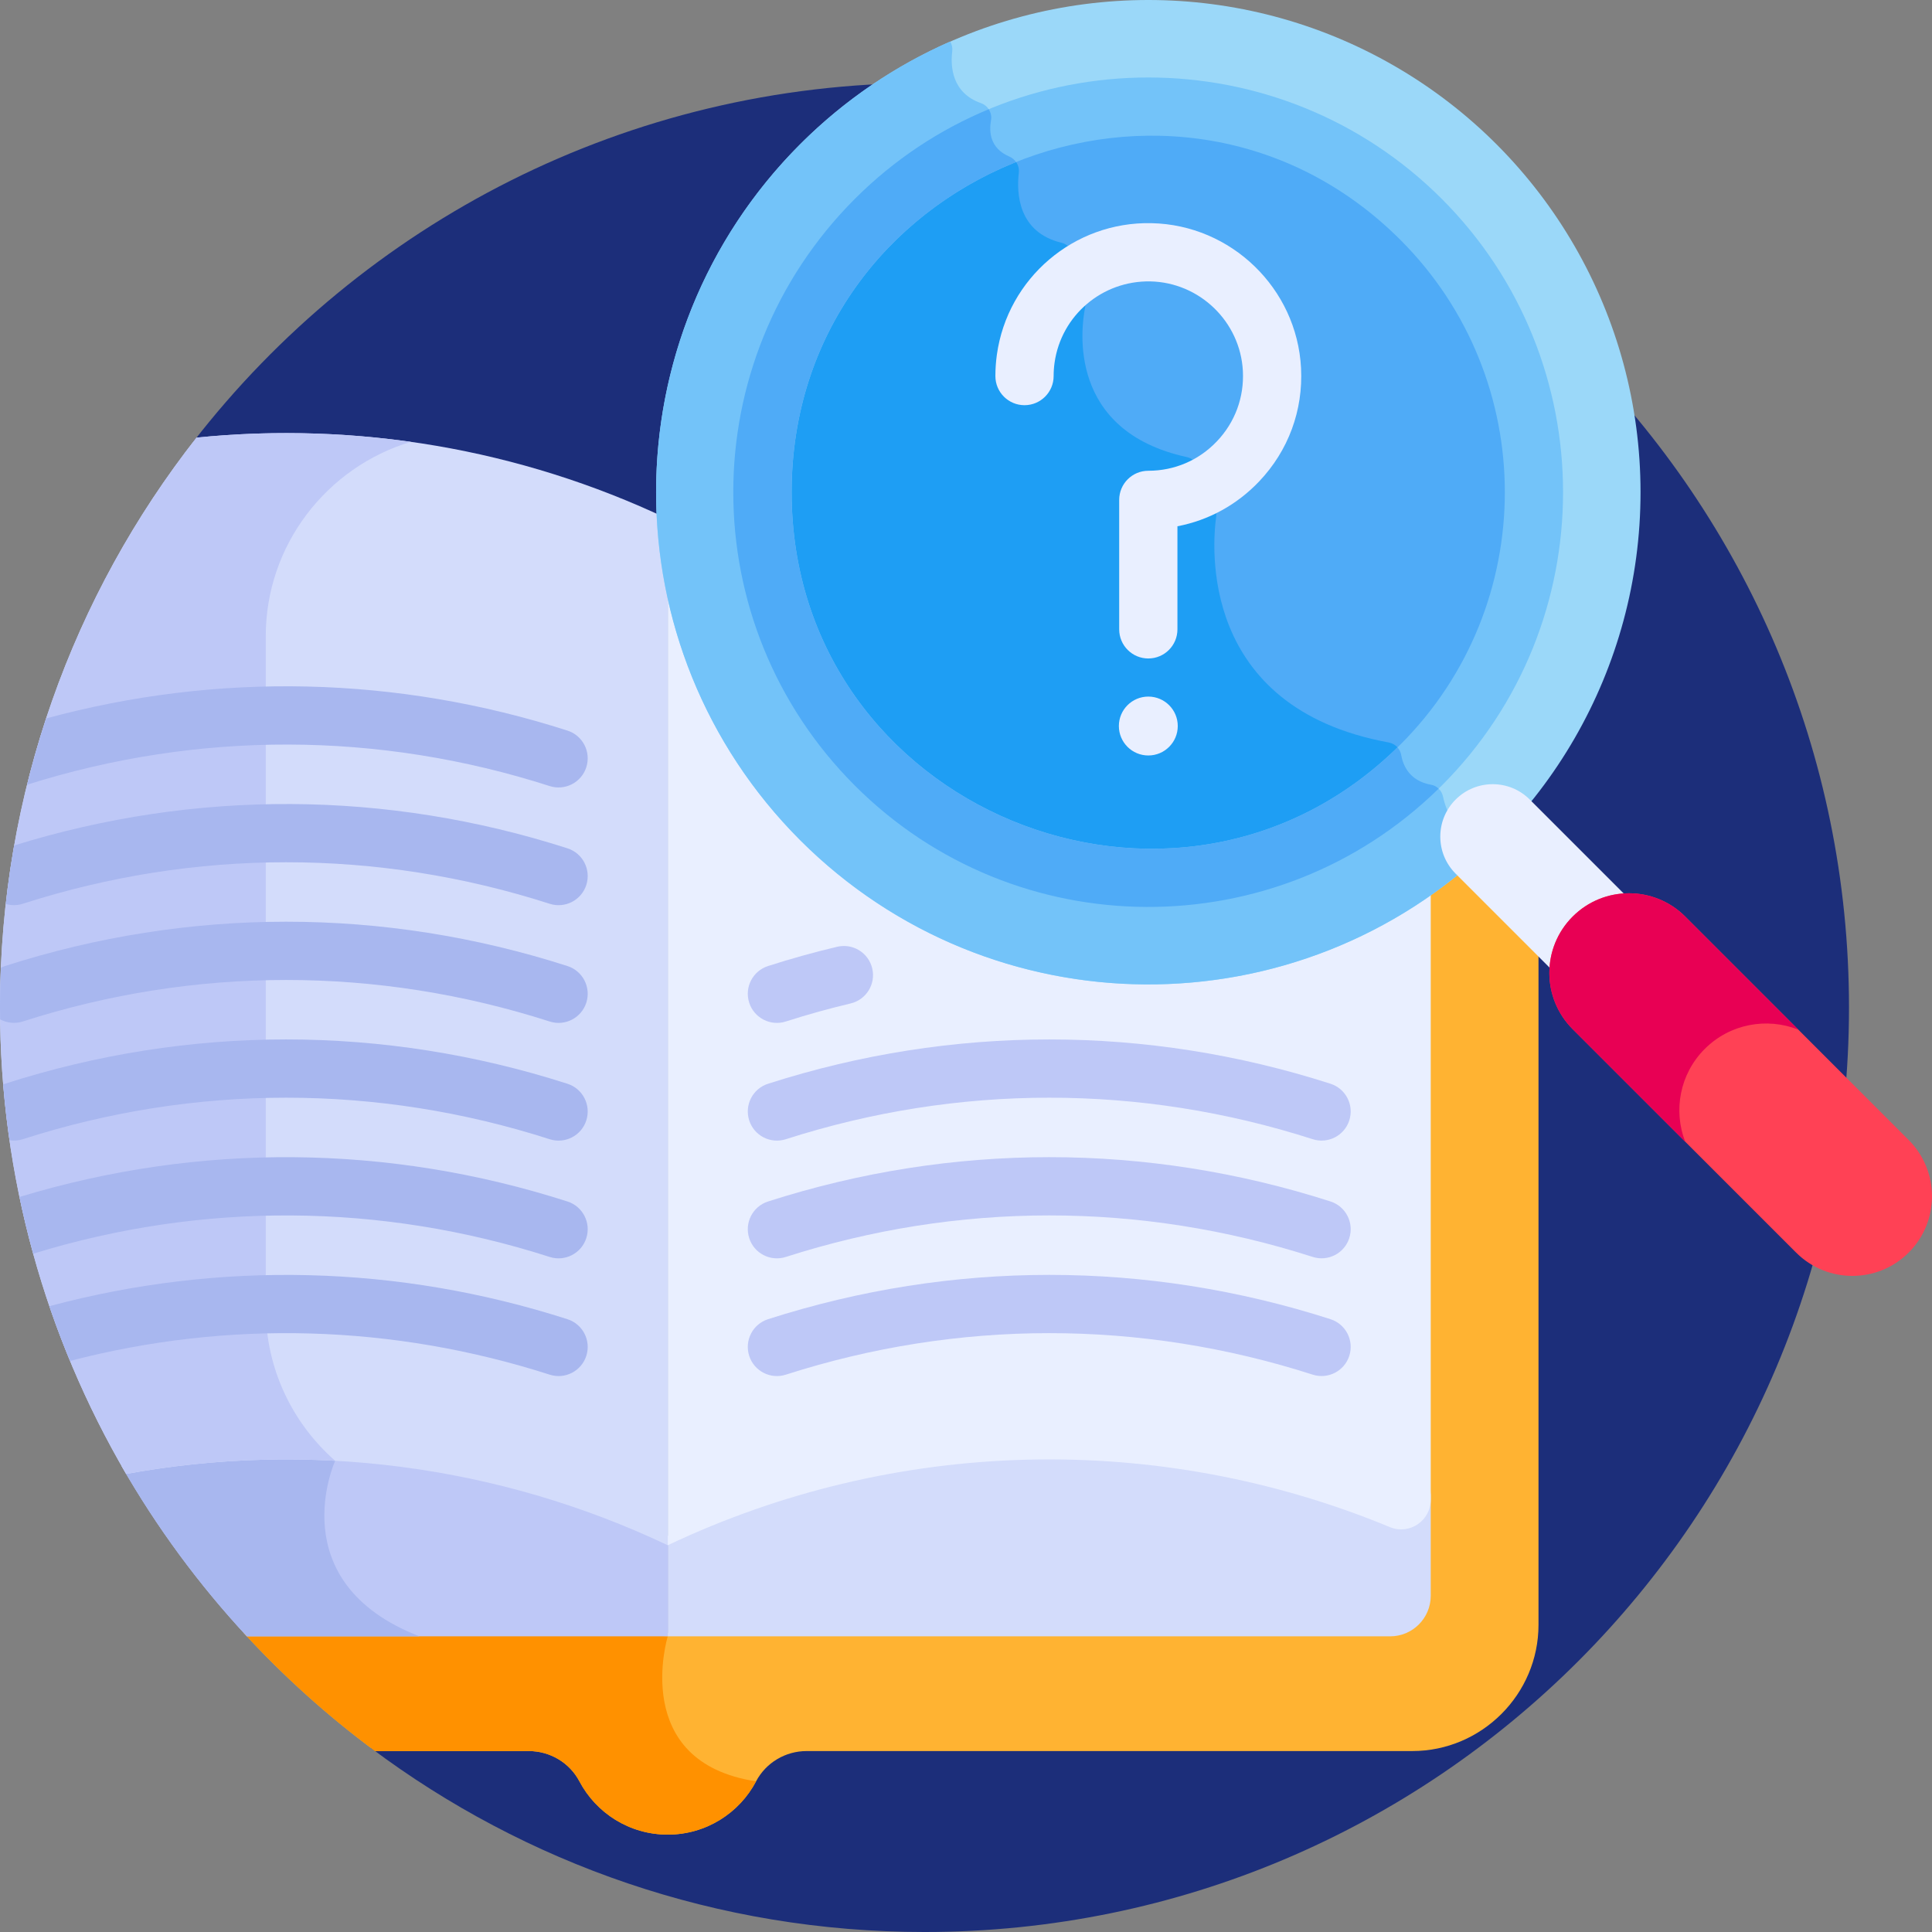 <svg id="Layer_1" enable-background="new 0 0 512 512" height="512" viewBox="0 0 512 512" width="512" xmlns="http://www.w3.org/2000/svg"><rect x="0" y="0" width="512" height="512" fill="#808080" stroke="none"/><g><path d="m245.002 21.995c-78.836 0-148.964 37.244-193.779 95.087l47.067 346.15c40.898 30.626 91.686 48.768 146.712 48.768 135.311 0 245.002-109.691 245.002-245.002s-109.691-245.003-245.002-245.003z" fill="#1c2e7a"/><path d="m385.238 230.783c-2.495 2.017-5.059 3.928-7.68 5.741v187.053c0 5.049-4.109 9.158-9.158 9.158h-303.819c10.575 11.506 22.235 21.997 34.82 31.312h40.747c5.607 0 10.786 3.068 13.404 8.026 4.434 8.397 13.251 14.12 23.408 14.12s18.974-5.724 23.408-14.12c2.618-4.958 7.798-8.026 13.404-8.026h160.49c18.401 0 33.457-15.056 33.457-33.458v-179.279l-21.402-21.401z" fill="#ffb332"/><path d="m99.401 464.047h40.747c5.607 0 10.786 3.069 13.405 8.026 4.434 8.397 13.251 14.12 23.408 14.12 10.156 0 18.974-5.724 23.408-14.12-33.63-5.114-23.408-38.425-23.408-38.425l-13.371-.913h-99.009c10.575 11.506 22.234 21.997 34.82 31.312z" fill="#ff9100"/><g><path d="m368.35 402.231c-61.434-25.436-130.974-23.837-191.389 4.797v26.62h191.439c5.943 0 10.762-4.818 10.762-10.761v-27.926c0 5.576-5.66 9.403-10.812 7.27z" fill="#d3dcfb"/></g><path d="m32.138 388.373c9.355 16.371 20.55 31.55 33.293 45.274h111.53v-26.62c-45.55-21.588-96.285-27.8-144.823-18.654z" fill="#bec8f7"/><path d="m88.823 387.124-1.915-2.574c-18.307-.856-36.691.417-54.771 3.824 9.355 16.371 20.55 31.55 33.293 45.274h45.735c-37-14.373-22.342-46.524-22.342-46.524z" fill="#a8b7ef"/><g><path d="m176.96 150.464v259.039c60.416-28.634 129.955-30.233 191.39-4.797 5.152 2.133 10.812-1.694 10.812-7.27v-162.043c-77.524 55.406-187.529 9.718-202.202-84.929z" fill="#e9efff"/></g><path d="m52.073 115.975c-32.621 41.615-52.073 94.046-52.073 151.023 0 45.087 12.192 87.32 33.439 123.608 48.143-8.792 98.379-2.497 143.521 18.898v-271.996c-39.346-18.648-82.561-25.818-124.887-21.533z" fill="#d3dcfb"/><g><path d="m70.427 346.736v-178.13c0-24.251 16.279-44.875 38.446-51.511-18.829-2.656-37.903-3.033-56.801-1.12-32.62 41.615-52.072 94.046-52.072 151.023 0 45.087 12.192 87.32 33.439 123.608 18.291-3.341 36.884-4.497 55.384-3.481-11.253-9.873-18.396-24.333-18.396-40.389z" fill="#bec8f7"/></g><g fill="#a8b7ef"><path d="m150.389 193.617c-45.145-14.5-92.669-15.568-138.156-3.226-1.895 5.763-3.582 11.62-5.053 17.563 45.328-14.304 93.188-14.189 138.488.36 4.052 1.302 8.403-.924 9.708-4.988 1.304-4.06-.929-8.406-4.987-9.709z"/><path d="m150.389 224.814c-47.957-15.4-98.599-15.648-146.632-.762-.905 5.117-1.637 10.292-2.219 15.513 1.428.416 2.99.425 4.513-.063 45.662-14.664 93.941-14.66 139.619.008 4.052 1.302 8.403-.924 9.708-4.988 1.302-4.059-.931-8.405-4.989-9.708z"/><path d="m150.389 256.012c-48.765-15.663-100.309-15.666-149.059-.009-.382.123-.742.28-1.089.454-.149 3.496-.241 7.008-.241 10.541 0 1.052.026 2.098.04 3.147 1.782.957 3.933 1.221 6.01.554 45.662-14.664 93.942-14.661 139.619.009 4.051 1.302 8.403-.923 9.708-4.988 1.303-4.058-.93-8.405-4.988-9.708z"/></g><g><path d="m198.544 265.721c-1.304-4.058.929-8.404 4.988-9.709 6.01-1.931 12.177-3.649 18.329-5.107 4.149-.982 8.307 1.583 9.29 5.73s-1.583 8.307-5.73 9.29c-5.762 1.366-11.539 2.975-17.168 4.783-4.041 1.299-8.4-.912-9.709-4.987z" fill="#bec8f7"/></g><path d="m150.389 287.209c-48.765-15.661-100.308-15.665-149.059-.008-.164.053-.321.118-.479.181.41 4.974.971 9.905 1.673 14.79 1.146.176 2.347.104 3.526-.275 45.662-14.664 93.941-14.66 139.619.008 4.052 1.302 8.403-.924 9.708-4.988 1.303-4.058-.93-8.404-4.988-9.708z" fill="#a8b7ef"/><g><path d="m198.544 296.917c-1.303-4.058.93-8.404 4.988-9.708 48.767-15.66 100.31-15.664 149.059-.008 4.058 1.303 6.291 5.65 4.988 9.708-1.303 4.059-5.651 6.294-9.708 4.988-45.661-14.664-93.941-14.662-139.619.008-4.044 1.301-8.401-.917-9.708-4.988z" fill="#bec8f7"/></g><path d="m150.389 318.407c-47.49-15.253-97.615-15.649-145.229-1.198 1.056 5.071 2.276 10.081 3.64 15.032 44.848-13.794 92.108-13.513 136.869.863 4.052 1.302 8.403-.924 9.708-4.988 1.303-4.059-.93-8.405-4.988-9.709z" fill="#a8b7ef"/><g><path d="m198.544 328.115c-1.303-4.058.93-8.404 4.988-9.708 48.766-15.662 100.309-15.665 149.059-.009 4.058 1.303 6.291 5.65 4.988 9.708-1.303 4.06-5.651 6.29-9.708 4.988-45.661-14.663-93.941-14.66-139.619.009-4.042 1.3-8.4-.914-9.708-4.988z" fill="#bec8f7"/></g><path d="m150.389 349.605c-44.866-14.408-92.082-15.552-137.313-3.452 1.675 4.91 3.51 9.746 5.483 14.509 41.906-10.908 85.583-9.697 127.11 3.638 4.052 1.302 8.403-.924 9.708-4.989 1.303-4.057-.93-8.403-4.988-9.706z" fill="#a8b7ef"/><g><path d="m198.544 359.312c-1.303-4.058.93-8.404 4.988-9.708 48.767-15.66 100.31-15.664 149.059-.008 4.058 1.303 6.291 5.65 4.988 9.708s-5.651 6.291-9.708 4.988c-45.661-14.664-93.941-14.661-139.619.008-4.044 1.301-8.401-.916-9.708-4.988z" fill="#bec8f7"/></g><g><circle cx="304.316" cy="130.443" fill="#9bd8f9" r="130.443"/></g><path d="m393.396 222.92c-7.748-1.927-10.195-8.053-10.969-11.768-.333-1.6-1.553-2.901-3.163-3.184-5.739-1.007-7.452-5.112-7.943-7.931-.291-1.674-1.628-2.969-3.299-3.275-50.5-9.256-46.733-52.512-45.73-59.788.098-.711.005-1.428-.265-2.092l-4.583-11.29c-.505-1.245-1.59-2.173-2.903-2.458-31.789-6.924-28.024-34.268-27.011-39.442.116-.591.096-1.195-.052-1.779l-3.183-12.598c-.367-1.451-1.487-2.616-2.942-2.966-11.603-2.794-11.99-13.198-11.352-18.615.216-1.831-.85-3.536-2.544-4.263-5.077-2.179-5.394-6.489-4.829-9.603.354-1.951-.792-3.874-2.662-4.533-7.722-2.721-8.109-9.719-7.61-13.788.112-.911-.103-1.798-.553-2.545-14.415 6.334-27.921 15.397-39.725 27.201-50.941 50.942-50.941 133.533 0 184.475 50.514 50.514 132.144 50.928 183.18 1.262-.502-.474-1.13-.837-1.862-1.02z" fill="#73c3f9"/><g><circle cx="304.316" cy="130.443" fill="#4fabf7" r="102.243"/></g><path d="m371.322 200.038c-.291-1.674-1.628-2.969-3.299-3.275-50.5-9.256-46.733-52.512-45.73-59.788.098-.711.005-1.428-.265-2.092l-4.583-11.29c-.505-1.245-1.59-2.173-2.903-2.458-31.789-6.924-28.024-34.268-27.011-39.442.116-.591.096-1.195-.052-1.779l-3.183-12.598c-.367-1.451-1.487-2.616-2.942-2.966-11.603-2.794-11.99-13.198-11.352-18.615.216-1.831-.85-3.536-2.544-4.263-2.578-1.106-3.925-2.763-4.557-4.532-11.203 4.959-21.699 12.024-30.881 21.206-39.929 39.928-39.929 104.665 0 144.594 39.042 39.042 101.798 39.902 141.893 2.594-1.62-1.637-2.31-3.678-2.591-5.296z" fill="#1e9ef4"/><g><g><path d="m226.562 208.198c-42.972-42.974-42.98-112.53 0-155.51 42.873-42.873 112.635-42.873 155.508 0 42.874 42.873 42.874 112.635 0 155.51-42.873 42.873-112.633 42.874-155.508 0zm-16.771-77.755c0 84.008 102.217 125.988 161.365 66.839 36.855-36.856 36.855-96.823 0-133.678-59.054-59.052-161.365-17.332-161.365 66.839z" fill="#73c3f9"/></g></g><path d="m379.264 207.969c-5.739-1.007-7.452-5.112-7.943-7.931-.132-.756-.485-1.428-.978-1.973-59.265 57.971-160.553 16.006-160.553-67.621 0-42.484 26.068-74.142 59.479-87.497-.447-.631-1.063-1.151-1.813-1.473-5.077-2.179-5.394-6.489-4.829-9.603.19-1.047-.062-2.078-.616-2.918-12.898 5.356-24.978 13.264-35.451 23.736-42.979 42.979-42.972 112.535 0 155.51 42.603 42.603 111.748 42.863 154.687.801-.536-.523-1.212-.896-1.983-1.031z" fill="#4fabf7"/><path d="m418.231 244.358c3.767-3.767 8.605-5.791 13.534-6.113l-26.359-26.359c-5.425-5.425-14.221-5.425-19.647 0-5.425 5.425-5.425 14.221 0 19.647l26.359 26.359c.322-4.929 2.346-9.767 6.113-13.534z" fill="#e9efff"/><g><g><path d="m312.12 192.405c0-4.31-3.494-7.804-7.804-7.804s-7.804 3.494-7.804 7.804 3.494 7.804 7.804 7.804 7.804-3.494 7.804-7.804z" fill="#e9efff"/></g></g><g><g><g><path d="m304.316 174.502c-4.262 0-7.718-3.455-7.718-7.718v-34.309c0-4.263 3.455-7.718 7.718-7.718 6.945 0 13.407-2.778 18.197-7.823 4.786-5.042 7.223-11.652 6.862-18.616-.677-13.05-11.455-23.478-24.536-23.743-12.75-.236-23.62 9.02-25.373 21.579-.161 1.153-.243 2.335-.243 3.509 0 4.263-3.456 7.718-7.718 7.718-4.263 0-7.718-3.455-7.718-7.718 0-1.886.131-3.785.39-5.643 2.833-20.298 20.443-35.333 40.972-34.877 21.133.425 38.545 17.281 39.64 38.375.583 11.233-3.353 21.902-11.083 30.045-5.925 6.24-13.437 10.332-21.672 11.905v27.317c0 4.262-3.455 7.717-7.718 7.717z" fill="#e9efff"/></g></g></g><path d="m416.775 242.902c-8.238 8.238-8.238 21.595 0 29.833l59.212 59.212c8.238 8.238 21.595 8.238 29.834 0 8.238-8.238 8.238-21.595 0-29.834l-59.212-59.212c-8.238-8.237-21.595-8.237-29.834.001z" fill="#ff4155"/><path d="m451.775 277.976c6.705-6.705 16.517-8.403 24.801-5.106l-29.968-29.967c-8.238-8.238-21.595-8.238-29.834 0-8.238 8.238-8.238 21.595 0 29.833l29.815 29.815c-3.177-8.237-1.459-17.93 5.186-24.575z" fill="#e80054"/></g></svg>